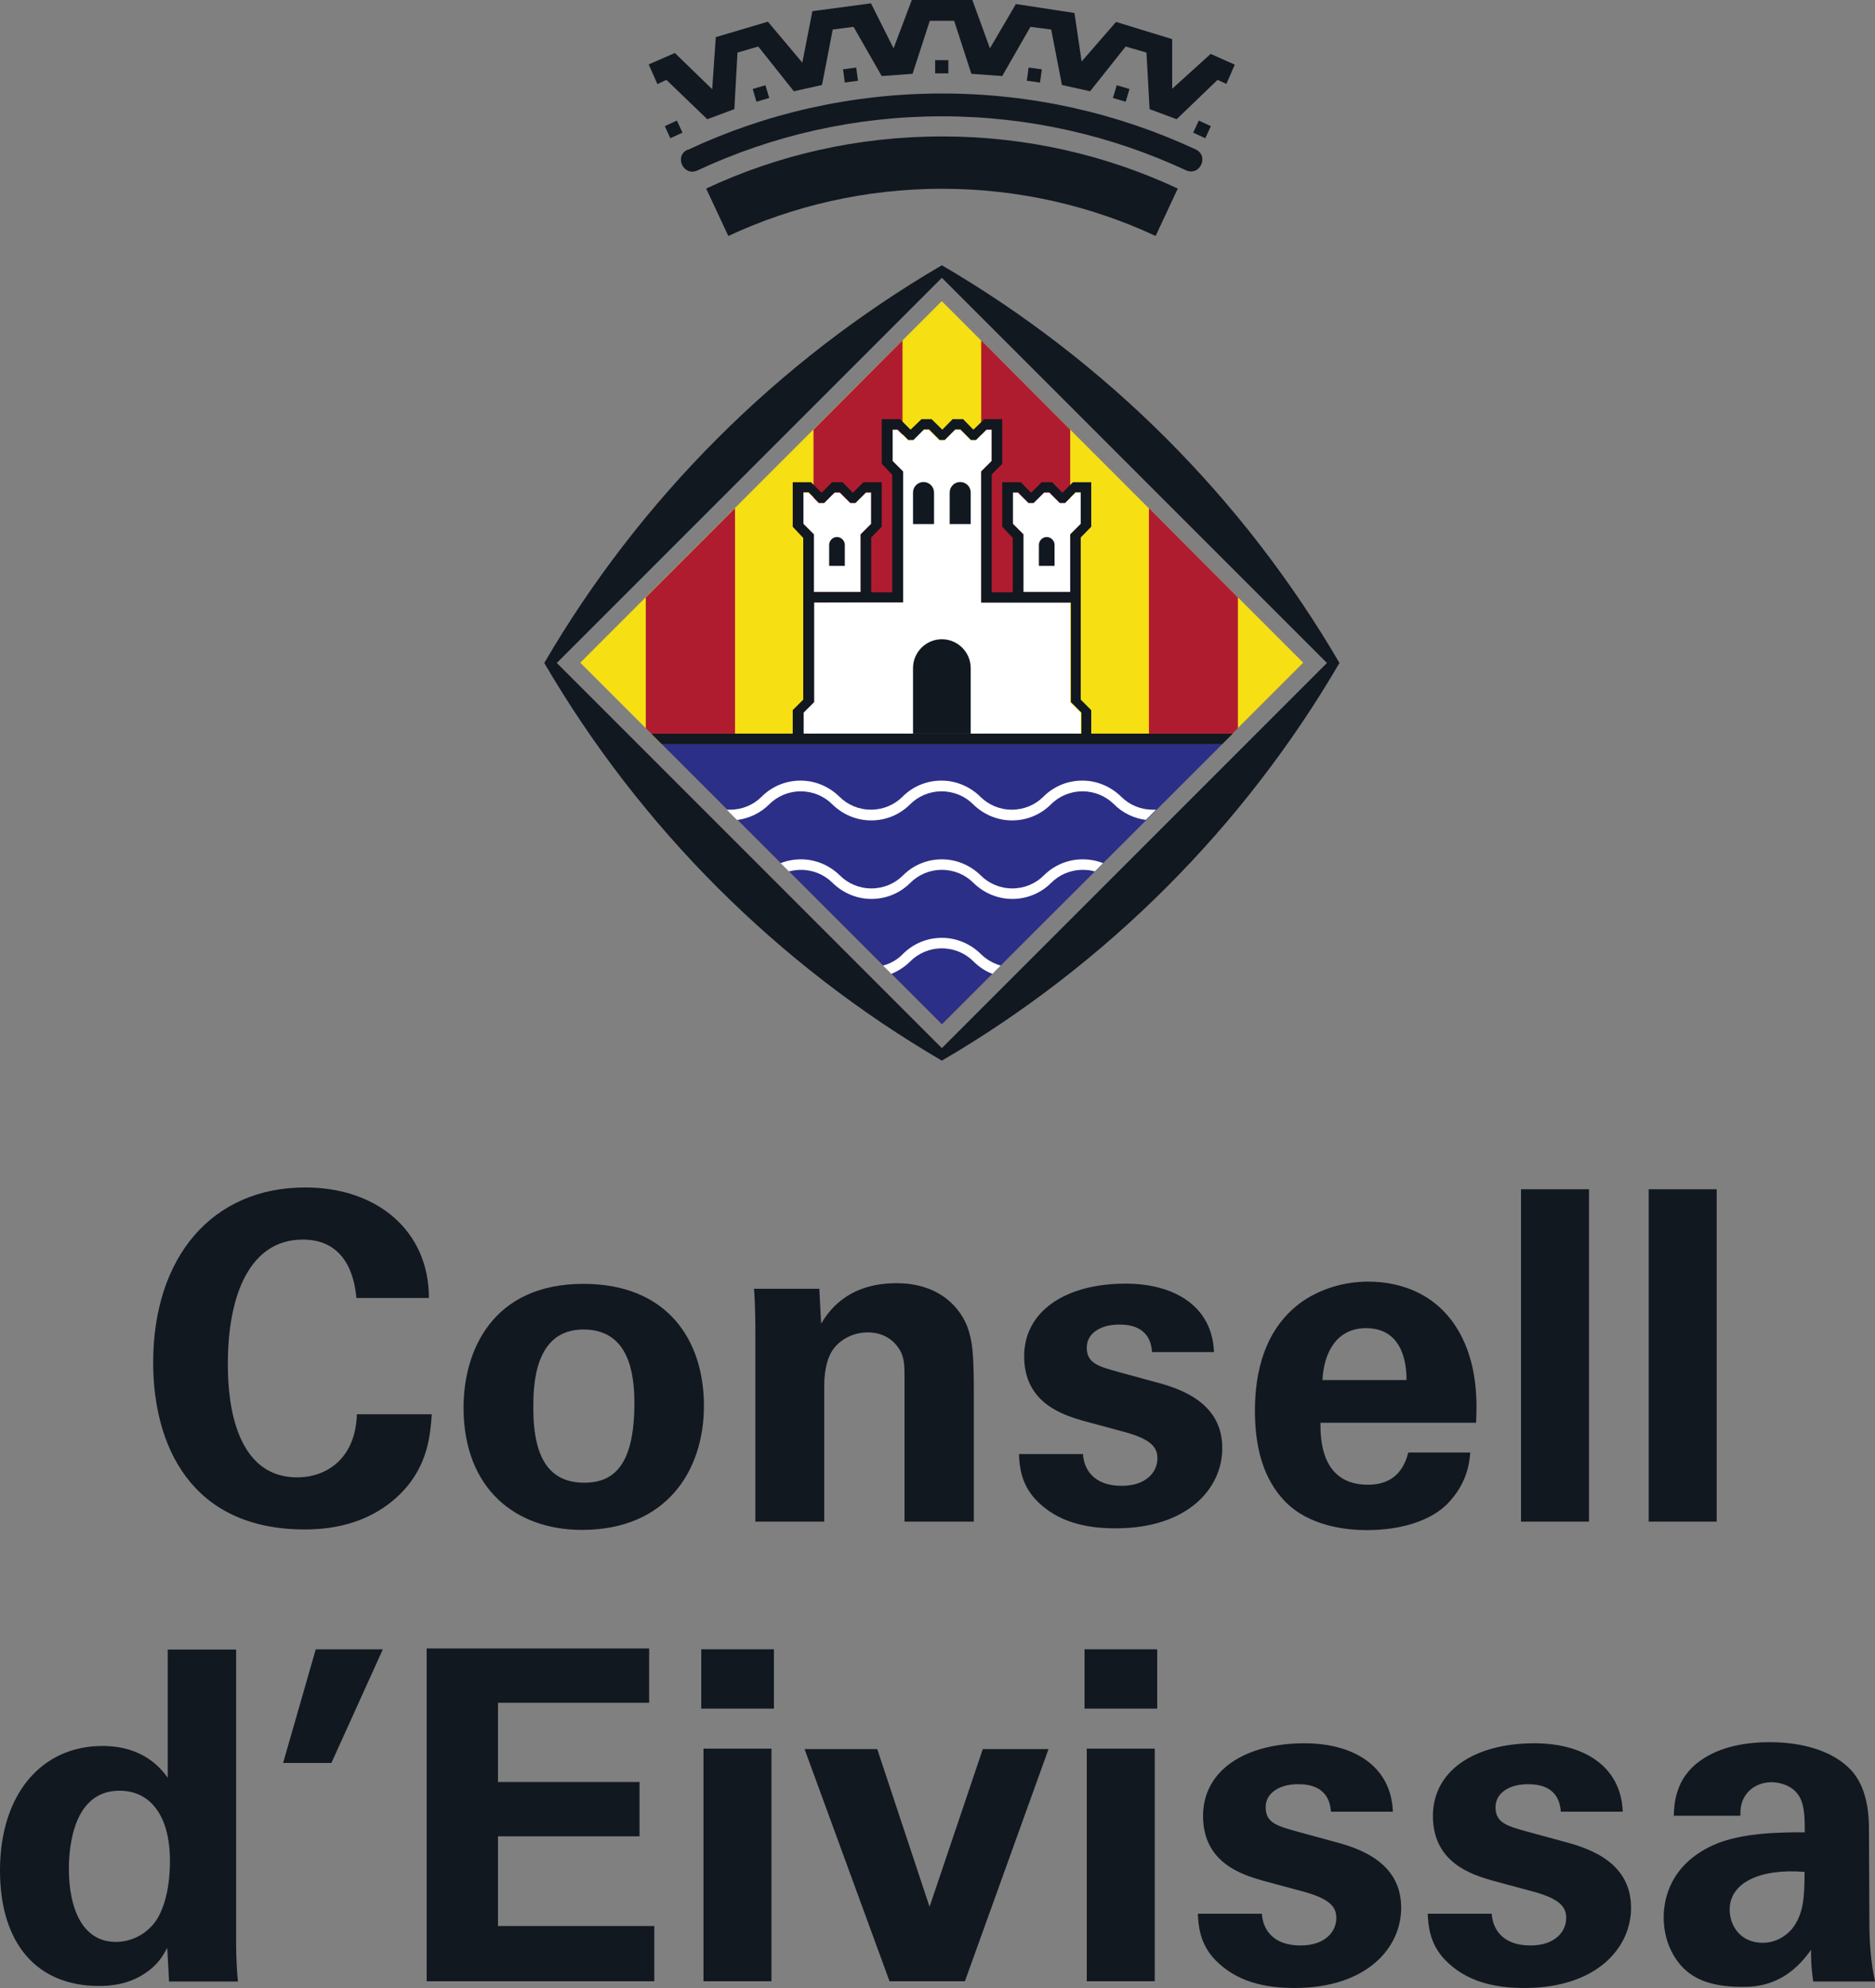<?xml version="1.0" encoding="UTF-8"?>
<svg id="Capa_2" data-name="Capa 2" xmlns="http://www.w3.org/2000/svg" viewBox="0 0 83.85 88.89">
  <rect x="0" y="0" width="83.85" height="88.89" fill="#808080" stroke="none"/>
  <defs>
    <style>
      .cls-1 {
        fill: none;
      }

      .cls-2, .cls-3, .cls-4 {
        fill-rule: evenodd;
      }

      .cls-2, .cls-5 {
        fill: #111820;
      }

      .cls-3, .cls-6 {
        fill: #fff;
      }

      .cls-4 {
        fill: #2c2f87;
      }

      .cls-7 {
        fill: #b01c2f;
      }

      .cls-8 {
        fill: #f6df12;
      }
    </style>
  </defs>
  <g id="Primer_plano" data-name="Primer plano">
    <g>
      <path class="cls-2" d="M42.12,46.86l-17.22-17.22,17.22-17.22,17.22,17.22-17.22,17.22ZM42.12,47.42c-7.35-4.29-13.49-10.43-17.78-17.78,4.29-7.35,10.43-13.49,17.78-17.78,7.35,4.29,13.49,10.43,17.78,17.78-4.29,7.35-10.43,13.49-17.78,17.78Z"/>
      <rect class="cls-8" x="30.69" y="18.2" width="22.86" height="22.86" transform="translate(-8.62 38.46) rotate(-45)"/>
      <polygon class="cls-4" points="42.12 45.8 29.59 33.27 54.66 33.27 42.12 45.8"/>
      <polygon class="cls-7" points="40.36 32.8 36.38 32.8 36.38 19.21 40.36 15.22 40.36 32.8"/>
      <polygon class="cls-7" points="51.38 32.8 51.38 22.72 55.36 26.71 55.36 32.56 55.12 32.8 51.38 32.8"/>
      <polygon class="cls-7" points="43.88 32.8 43.88 15.22 47.86 19.21 47.86 32.8 43.88 32.8"/>
      <rect class="cls-1" x="29.94" y="17.46" width="24.35" height="24.35" transform="translate(-8.62 38.46) rotate(-45)"/>
      <polygon class="cls-7" points="29.12 32.8 28.88 32.56 28.88 26.71 32.87 22.72 32.87 32.8 29.12 32.8"/>
      <polygon class="cls-3" points="47.86 26.94 47.86 31.39 48.33 31.86 48.33 32.8 35.91 32.8 35.91 31.86 36.38 31.39 36.38 26.94 40.36 26.93 40.36 21.08 39.89 20.61 39.89 19.21 40.13 19.21 40.6 19.68 40.83 19.68 41.3 19.21 41.53 19.21 42 19.68 42.24 19.68 42.71 19.21 42.94 19.21 43.41 19.68 43.64 19.68 44.11 19.21 44.35 19.21 44.35 20.61 43.88 21.08 43.88 26.94 47.86 26.94"/>
      <polygon class="cls-3" points="47.86 26.47 45.75 26.47 45.75 23.89 45.28 23.43 45.28 22.02 45.52 22.02 45.99 22.49 46.22 22.49 46.69 22.02 46.92 22.02 47.39 22.49 47.63 22.49 48.1 22.02 48.33 22.02 48.33 23.43 47.86 23.89 47.86 26.47"/>
      <polygon class="cls-3" points="36.38 26.47 36.38 23.89 35.91 23.43 35.91 22.02 36.15 22.02 36.61 22.49 36.85 22.49 37.32 22.02 37.55 22.02 38.02 22.49 38.25 22.49 38.72 22.02 38.96 22.02 38.96 23.43 38.49 23.89 38.49 26.47 36.38 26.47"/>
      <path class="cls-5" d="M43.41,29.87v2.93h-2.58v-2.93c0-.71.58-1.29,1.29-1.29s1.29.58,1.29,1.29h0Z"/>
      <path class="cls-5" d="M37.08,24.36c0-.19.16-.35.35-.35s.35.16.35.35v.94h-.7v-.94Z"/>
      <path class="cls-5" d="M46.46,24.36c0-.19.16-.35.35-.35s.35.16.35.35v.94h-.7v-.94Z"/>
      <path class="cls-5" d="M41.77,22.02v1.41h-.94v-1.41c0-.26.21-.47.47-.47s.47.21.47.47Z"/>
      <path class="cls-5" d="M43.41,22.02v1.41h-.94v-1.41c0-.26.21-.47.47-.47s.47.21.47.47Z"/>
      <path class="cls-5" d="M29.12,32.8h6.33v-1.05l.47-.47v-7.23l-.47-.5v-1.99h.82l.47.47.47-.47h.47l.46.47.47-.47h.82v1.99l-.47.48v2.45h.94v-5.25l-.47-.5v-1.99h.82l.47.47.49-.47h.45l.48.47.46-.47h.47l.46.47.49-.47h.8v2l-.47.47v5.27h.94v-2.43l-.47-.5v-1.99h.83l.46.47.47-.47h.47l.46.47.47-.47h.82v1.99l-.47.48v7.25l.47.47v1.05h6.33l-.47.47h-25.07l-.47-.47ZM47.86,26.94h-3.98v-5.86l.47-.47v-1.41h-.23l-.47.47h-.23l-.47-.47h-.23l-.47.47h-.23l-.47-.47h-.23l-.47.47h-.23l-.47-.47h-.23v1.41l.47.47v5.85h-3.98v4.46l-.47.47v.94h12.42v-.94l-.47-.47v-4.45ZM47.86,26.47v-2.58s.47-.47.47-.47v-1.41h-.23l-.47.47h-.23l-.47-.47h-.23l-.47.47h-.23l-.47-.47h-.23v1.41l.47.47v2.58h2.11ZM36.38,26.47h2.11v-2.58l.47-.47v-1.41h-.23l-.47.47h-.23l-.47-.47h-.23l-.47.47h-.23l-.47-.47h-.23v1.41l.47.47v2.58Z"/>
      <path class="cls-6" d="M44.38,43.54c-.32-.12-.61-.32-.85-.56-.36-.36-.86-.58-1.41-.58s-1.05.22-1.41.58c-.24.24-.53.43-.85.56l-.37-.37c.34-.09.65-.27.89-.52.45-.45,1.06-.72,1.74-.72s1.29.28,1.74.72c.24.24.55.42.89.52l-.37.37ZM48.96,38.96c-.17-.05-.35-.07-.54-.07-.55,0-1.05.22-1.41.58-.45.45-1.06.72-1.74.72s-1.29-.28-1.74-.72c-.36-.36-.86-.58-1.41-.58s-1.05.22-1.41.58c-.45.45-1.06.72-1.74.72s-1.29-.28-1.74-.72c-.36-.36-.86-.58-1.41-.58-.19,0-.37.03-.54.07l-.37-.37c.28-.11.59-.17.91-.17.68,0,1.29.28,1.74.72.36.36.86.58,1.41.58s1.05-.22,1.41-.58c.45-.45,1.06-.72,1.74-.72s1.29.28,1.74.72c.36.36.86.58,1.41.58s1.05-.22,1.41-.58c.45-.45,1.06-.72,1.74-.72.32,0,.63.06.91.17l-.37.37ZM51.26,36.66c-.56-.07-1.06-.32-1.44-.7-.36-.36-.86-.58-1.41-.58s-1.05.22-1.41.58c-.45.45-1.06.72-1.74.72s-1.29-.28-1.74-.72c-.36-.36-.86-.58-1.41-.58s-1.05.22-1.41.58c-.45.45-1.06.72-1.74.72s-1.29-.28-1.74-.72c-.36-.36-.86-.58-1.41-.58s-1.05.22-1.41.58c-.38.38-.88.63-1.44.7l-.46-.46c.05,0,.1,0,.15,0,.55,0,1.05-.22,1.41-.58.45-.45,1.06-.72,1.74-.72s1.29.28,1.74.72c.36.36.86.58,1.41.58s1.05-.22,1.41-.58c.45-.45,1.06-.72,1.74-.72s1.29.28,1.74.72c.36.36.86.58,1.41.58s1.05-.22,1.41-.58c.45-.45,1.06-.72,1.74-.72s1.29.28,1.74.72c.36.36.86.58,1.41.58.05,0,.1,0,.15,0l-.46.46Z"/>
      <path class="cls-2" d="M30.27,5.39l-.54.25.25.54.54-.25-.25-.54ZM34.23,3.81l-.57.17.17.57.57-.17-.17-.57ZM38.29,3.02l-.59.08.08.59.59-.08-.08-.59ZM53.61,5.39l.54.25-.25.54-.54-.25.25-.54ZM49.94,3.81l.57.17-.17.57-.57-.17.17-.57ZM46,3.02l.59.08-.08.59-.59-.08.08-.59ZM41.82,2.69h.59v.59h-.59v-.59ZM52.67,8.43l-.99,2.12c-2.9-1.35-6.13-2.11-9.55-2.11s-6.66.76-9.56,2.11l-.99-2.12c3.2-1.5,6.78-2.33,10.55-2.33s7.33.83,10.54,2.33ZM30.76,6.7c3.45-1.62,7.31-2.52,11.37-2.52s7.9.9,11.34,2.5c.62.29.19,1.22-.44.93-3.31-1.54-7.01-2.41-10.91-2.41s-7.61.87-10.93,2.42c-.62.29-1.06-.64-.44-.93ZM54.84,3.75l-.39-.18-1.83,1.76-1.21-.45-.14-2.53-.93-.27-1.59,2-1.26-.28-.48-2.48-.93-.12-1.26,2.2-1.38-.1-.77-2.37h-1.09l-.77,2.37-1.38.1-1.26-2.2-.93.12-.48,2.48-1.26.28-1.59-2-.93.27-.14,2.53-1.21.45-1.83-1.76-.4.19-.39-.88,1.17-.51,1.67,1.62.16-2.33,2.33-.69,1.54,1.83.45-2.3,2.62-.35,1.01,2.01.82-2.17h2.7l.79,2.17,1.16-1.98,2.62.4.32,2.17,1.54-1.77,2.51.77v2.22l1.72-1.56,1.08.48-.38.87Z"/>
      <path class="cls-2" d="M73.73,68.03h3.04v-14.86h-3.04v14.86ZM68.02,68.03h3.04v-14.86h-3.04v14.86ZM59.14,61.7c.06-1.21.62-2.32,1.95-2.32,1.77,0,1.81,1.85,1.81,2.32h-3.76ZM66.01,63.61c.04-.86.08-2.38-.62-3.8-.95-1.93-2.71-2.51-4.19-2.51-1.13,0-2.12.33-2.92.86-1.75,1.21-2.16,3.23-2.16,4.91s.39,3.06,1.34,4.05c1.09,1.13,2.78,1.29,3.66,1.29,1.52,0,2.88-.41,3.64-1.21.84-.88.95-1.77.99-2.26h-2.77c-.29,1.15-1.05,1.44-1.81,1.44-2.12,0-2.12-2.1-2.12-2.77h6.97ZM45.57,65.03c.02.49.08,1.32.76,2.03.95.99,2.22,1.27,3.56,1.27,3.23,0,4.77-1.79,4.77-3.58,0-1.42-.88-2.38-2.77-2.9l-1.87-.51c-.9-.25-1.42-.39-1.42-1.09,0-.64.62-1.03,1.44-1.03.47,0,1.4.08,1.48,1.23h2.77c-.08-2.08-1.81-3.06-3.95-3.06-2.69,0-4.54,1.23-4.54,3.25,0,2.12,1.79,2.63,2.63,2.88l1.89.51c1.19.33,1.44.7,1.44,1.17,0,.62-.51,1.23-1.6,1.23-1.27,0-1.69-.76-1.73-1.42h-2.86ZM33.8,68.03h3.06v-6.08c0-.8.19-1.32.37-1.58.33-.49.93-.8,1.58-.8.78,0,1.25.43,1.48.88.16.33.16.7.16,1.13v6.45h3.1v-5.61c0-1.93-.06-2.47-.29-3.1-.27-.72-1.13-1.95-3.17-1.95-2.26,0-3.08,1.34-3.37,1.81l-.08-1.56h-2.92c.06.72.06,1.85.06,1.89v8.53ZM23.85,62.95c0-.95.02-3.51,2.24-3.51,2.01,0,2.28,1.91,2.28,3.29,0,2.75-.9,3.56-2.24,3.56-1.5,0-2.28-1.01-2.28-3.33ZM20.73,62.93c0,3.64,2.34,5.47,5.3,5.47,3.76,0,5.45-2.63,5.45-5.55s-1.62-5.45-5.39-5.45c-4.09,0-5.36,3.02-5.36,5.53ZM19.18,58.02c0-2.96-2.28-4.93-5.53-4.93-4.17,0-6.8,3.12-6.8,7.83,0,3.68,1.67,7.46,6.78,7.46,1.36,0,3.02-.31,4.34-1.66,1.19-1.23,1.27-2.61,1.34-3.49h-3.35c-.06,1.97-1.34,2.82-2.67,2.82-3.1,0-3.1-4.21-3.1-5.1,0-3.06.99-5.53,3.35-5.53,2.16,0,2.34,2.1,2.4,2.61h3.25ZM80.7,83.69c0,1.11-.04,1.91-.58,2.57-.29.33-.74.6-1.29.6-1.01,0-1.48-.78-1.48-1.48,0-1.23,1.4-1.85,3.35-1.69ZM83.85,88.58c-.19-.86-.25-1.75-.25-2.63l-.02-4.17c0-.47-.02-1.71-.72-2.55-1.03-1.19-2.84-1.34-3.7-1.34-.99,0-2.2.16-3.14.84-1.09.78-1.15,1.89-1.17,2.45h2.98c0-.25,0-.58.23-.92.27-.39.72-.58,1.15-.58.29,0,1.09.1,1.36.86.12.37.14.7.14,1.38-1.01,0-2.84,0-4.11.58-1.91.88-2.2,2.4-2.2,3.23s.29,1.67.9,2.28c.41.39,1.09.82,2.59.82.58,0,1.95,0,3.1-1.66,0,.31,0,.78.1,1.42h2.75ZM63.85,85.58c.02.49.08,1.32.76,2.03.95.99,2.22,1.27,3.56,1.27,3.23,0,4.77-1.79,4.77-3.58,0-1.42-.88-2.38-2.77-2.9l-1.87-.51c-.9-.25-1.42-.39-1.42-1.09,0-.64.62-1.03,1.44-1.03.47,0,1.4.08,1.48,1.23h2.77c-.08-2.08-1.81-3.06-3.95-3.06-2.69,0-4.54,1.23-4.54,3.25,0,2.12,1.79,2.63,2.63,2.88l1.89.51c1.19.33,1.44.7,1.44,1.17,0,.62-.51,1.23-1.6,1.23-1.27,0-1.69-.76-1.73-1.42h-2.86ZM53.57,85.58c.02.49.08,1.32.76,2.03.95.99,2.22,1.27,3.56,1.27,3.23,0,4.77-1.79,4.77-3.58,0-1.42-.88-2.38-2.77-2.9l-1.87-.51c-.9-.25-1.42-.39-1.42-1.09,0-.64.62-1.03,1.44-1.03.47,0,1.4.08,1.48,1.23h2.77c-.08-2.08-1.81-3.06-3.95-3.06-2.69,0-4.54,1.23-4.54,3.25,0,2.12,1.79,2.63,2.63,2.88l1.89.51c1.19.33,1.44.7,1.44,1.17,0,.62-.51,1.23-1.6,1.23-1.27,0-1.69-.76-1.73-1.42h-2.86ZM48.6,88.58h3.04v-10.4h-3.04v10.4ZM48.5,76.39h3.25v-2.65h-3.25v2.65ZM35.98,78.2l3.8,10.38h3.37l3.74-10.38h-2.94l-2.38,7.05-2.34-7.05h-3.25ZM31.46,88.58h3.04v-10.4h-3.04v10.4ZM31.36,76.39h3.25v-2.65h-3.25v2.65ZM19.09,88.58h10.17v-2.47h-6.99v-4.01h6.33v-2.43h-6.33v-3.54h6.76v-2.43h-9.95v14.86ZM12.66,78.82h2.16l2.3-5.08h-3l-1.46,5.08ZM3.08,83.55c0-1.05.23-3.49,2.26-3.49,1.38,0,2.26,1.11,2.26,3.14,0,.51-.04,1.58-.49,2.45-.33.64-1.05,1.17-1.93,1.17-1.52,0-2.1-1.54-2.1-3.27ZM7.5,79.48c-.27-.37-1.05-1.42-2.92-1.42-2.71,0-4.58,2.14-4.58,5.57,0,3.25,1.64,5.16,4.42,5.16.45,0,1.25-.04,2.01-.53.64-.41.84-.8,1.05-1.17l.08,1.5h3.08c-.04-.39-.08-1.07-.08-1.69v-13.15h-3.06v5.73Z"/>
    </g>
  </g>
</svg>